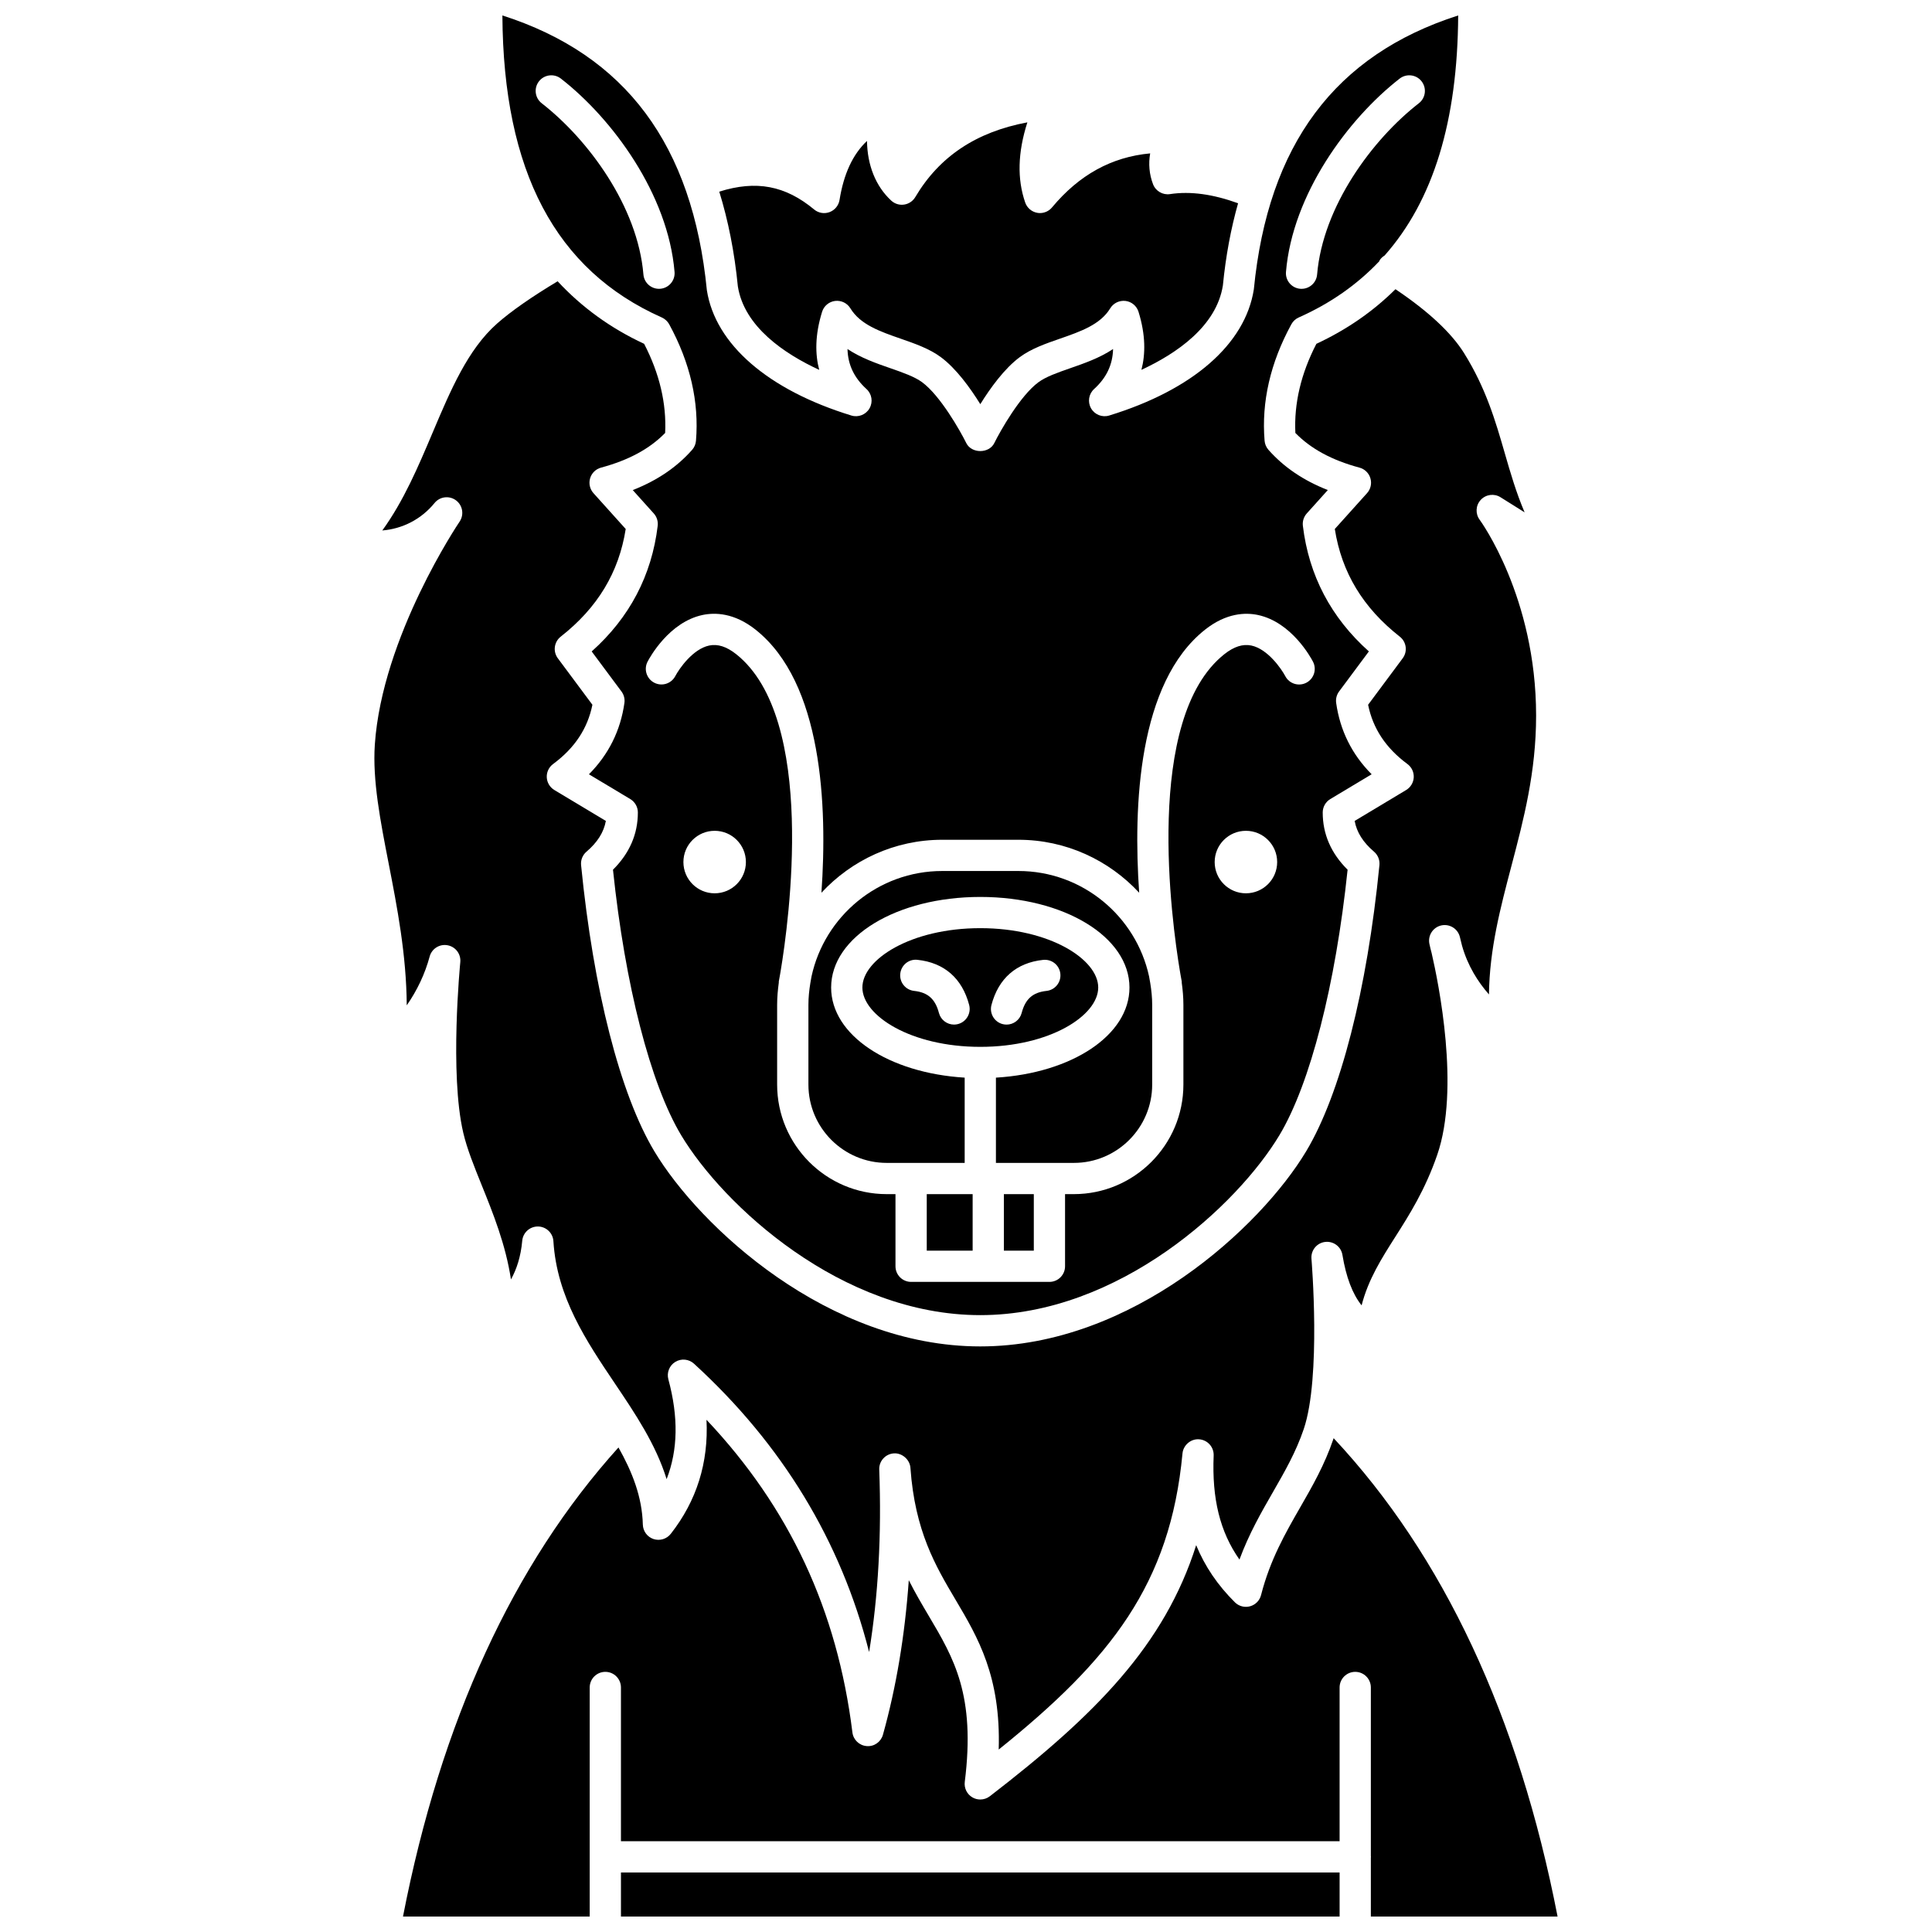 <?xml version="1.0" encoding="UTF-8"?>
<!-- Uploaded to: ICON Repo, www.iconrepo.com, Generator: ICON Repo Mixer Tools -->
<svg width="800px" height="800px" version="1.1" viewBox="144 144 512 512" xmlns="http://www.w3.org/2000/svg">
 <defs>
  <clipPath id="c">
   <path d="m308 640h192v11.902h-192z"/>
  </clipPath>
  <clipPath id="b">
   <path d="m250 520h307v131.9h-307z"/>
  </clipPath>
  <clipPath id="a">
   <path d="m277 148.09h254v344.91h-254z"/>
  </clipPath>
 </defs>
 <path d="m410.04 460.46h7.93v14.977h-7.93z"/>
 <path d="m435.04 405.7c0-7.438-12.836-15.727-31.25-15.727-18.414 0-31.25 8.285-31.25 15.727 0 7.441 12.836 15.727 31.25 15.727 18.414 0 31.25-8.285 31.25-15.727zm-37.156 9.688c-0.352 0.09-0.707 0.137-1.059 0.137-1.832 0-3.512-1.227-4-3.086-0.973-3.703-2.941-5.445-6.57-5.84-2.277-0.246-3.918-2.285-3.676-4.559 0.246-2.273 2.254-3.938 4.559-3.676 7.102 0.762 11.836 4.898 13.699 11.957 0.578 2.219-0.742 4.484-2.953 5.066zm23.438-8.785c-3.633 0.391-5.598 2.137-6.57 5.84-0.488 1.859-2.164 3.086-4 3.086-0.352 0-0.703-0.047-1.059-0.137-2.211-0.582-3.531-2.848-2.949-5.059 1.859-7.062 6.598-11.199 13.699-11.957 2.305-0.234 4.316 1.402 4.559 3.676 0.242 2.269-1.402 4.309-3.68 4.551z"/>
 <path d="m389.6 460.46h12.16v14.977h-12.16z"/>
 <path d="m378.99 452.18h20.66v-22.594c-20.152-1.223-35.391-11.27-35.391-23.879 0-13.461 17.363-24.008 39.531-24.008 22.172 0 39.531 10.547 39.531 24.008 0 12.613-15.238 22.664-35.391 23.879v22.594h20.66c11.441 0 20.75-9.309 20.75-20.75v-21.145c0-1.957-0.203-3.867-0.508-5.738-0.086-0.469-0.191-1.074-0.316-1.785-3.461-15.949-17.668-27.938-34.637-27.938h-20.18c-16.969 0-31.176 11.988-34.637 27.938-0.121 0.711-0.227 1.316-0.316 1.785-0.305 1.871-0.508 3.781-0.508 5.738v21.145c0 11.441 9.309 20.75 20.75 20.75z"/>
 <path d="m361.1 242.02c-1.098-4.156-1.145-9.242 0.762-15.383 0.48-1.559 1.832-2.684 3.449-2.887 1.641-0.188 3.195 0.57 4.047 1.957 2.629 4.324 7.84 6.137 13.355 8.055 3.711 1.293 7.555 2.625 10.582 4.856 4.106 3.023 7.863 8.25 10.496 12.492 2.633-4.246 6.394-9.469 10.496-12.492 3.027-2.231 6.871-3.57 10.582-4.856 5.516-1.918 10.727-3.731 13.355-8.055 0.844-1.387 2.414-2.141 4.047-1.957 1.617 0.199 2.969 1.328 3.449 2.887 1.902 6.133 1.855 11.219 0.766 15.375 9.324-4.332 19.879-11.539 21.59-22.367 0.762-7.785 2.121-15.031 4.027-21.781-6.621-2.391-12.59-3.25-18.047-2.422-1.906 0.289-3.785-0.789-4.484-2.609-1.012-2.629-1.25-5.449-0.766-8.184-10.246 0.953-18.801 5.676-26.02 14.328-0.789 0.949-1.969 1.488-3.18 1.488-0.25 0-0.496-0.02-0.75-0.07-1.465-0.27-2.676-1.309-3.168-2.719-2.156-6.258-1.98-13.254 0.574-21.25-13.578 2.543-23.332 9.059-29.707 19.809-0.637 1.074-1.727 1.805-2.965 1.984-1.238 0.184-2.488-0.207-3.402-1.051-4.133-3.809-6.34-9.41-6.426-15.816-3.766 3.543-6.164 8.715-7.277 15.633-0.234 1.465-1.242 2.695-2.633 3.223-1.395 0.523-2.961 0.262-4.098-0.691-7.644-6.34-15.328-7.809-25.145-4.731 2.363 7.641 4.031 15.977 4.926 25.102 1.688 10.66 12.234 17.816 21.562 22.133z"/>
 <g clip-path="url(#c)">
  <path d="m308.56 640.23h190.45v11.672h-190.45z"/>
 </g>
 <path d="m257.86 397.5c0.559-2.078 2.621-3.394 4.746-2.996 2.125 0.387 3.59 2.336 3.375 4.484-0.027 0.293-2.883 29.574 0.789 45.211 0.992 4.25 2.887 8.934 4.887 13.887 3.023 7.492 6.344 15.715 7.754 24.98 1.488-2.688 2.606-6.008 2.988-10.262 0.195-2.137 1.984-3.769 4.125-3.769h0.059c2.164 0.027 3.941 1.727 4.074 3.883 0.922 14.879 8.734 26.48 16.285 37.703 5.371 7.977 10.867 16.137 13.719 25.367 3.016-7.754 3.156-16.496 0.461-26.461-0.477-1.777 0.27-3.656 1.844-4.617 1.57-0.957 3.586-0.766 4.949 0.48 23.383 21.375 38.941 47.012 46.41 76.422 2.426-14.891 3.328-31.082 2.684-48.367-0.086-2.258 1.656-4.164 3.914-4.289 2.07-0.133 4.195 1.586 4.352 3.844 1.191 16.773 6.664 26.012 11.957 34.945 5.93 10.008 12.027 20.316 11.438 39.699 29.672-23.844 45.461-43.84 48.703-78.473 0.211-2.231 2.254-3.918 4.402-3.742 2.238 0.152 3.949 2.062 3.859 4.305-0.48 11.418 1.656 20.191 6.836 27.566 2.543-6.871 5.762-12.465 8.895-17.918 3.129-5.445 6.09-10.594 8.148-16.68 4.644-13.723 2.062-44.809 2.039-45.117-0.191-2.215 1.402-4.188 3.609-4.461 2.227-0.262 4.234 1.242 4.598 3.438 0.973 5.898 2.648 10.328 5.082 13.371 1.777-6.898 5.269-12.402 8.922-18.141 3.711-5.836 7.91-12.441 11.125-21.762 6.047-17.52 0.367-45.43-1.488-53.461-0.215-0.789-0.414-1.598-0.59-2.43-0.461-2.199 0.914-4.363 3.098-4.883 2.18-0.508 4.387 0.805 4.957 2.973 0.059 0.207 0.27 1.043 0.594 2.394 1.512 5.34 4.203 9.57 7.133 12.914 0.156-12.055 3.012-22.871 5.988-34.18 3.195-12.156 6.508-24.73 6.508-39.723 0-31.438-14.801-51.68-14.949-51.879-1.191-1.598-1.078-3.816 0.273-5.281 1.352-1.465 3.555-1.762 5.246-0.699l6.383 4c-2.254-5.281-3.766-10.52-5.254-15.66-2.445-8.465-4.977-17.219-10.805-26.555-3.379-5.41-9.5-11.094-18.168-16.918-5.938 5.891-12.914 10.734-20.957 14.473-4.078 7.883-5.949 15.812-5.57 23.621 4.117 4.215 9.695 7.231 16.992 9.191 1.391 0.371 2.488 1.445 2.894 2.824 0.41 1.379 0.07 2.875-0.891 3.941l-8.543 9.496c1.812 11.516 7.461 20.867 17.223 28.531 1.77 1.387 2.109 3.926 0.77 5.727l-9.168 12.324c1.285 6.324 4.703 11.473 10.422 15.707 1.113 0.824 1.738 2.144 1.672 3.527-0.07 1.379-0.82 2.637-2.004 3.352l-13.656 8.195c0.547 3.004 2.234 5.684 5.129 8.148 1.031 0.879 1.57 2.211 1.438 3.559-3.269 33.09-10.352 60.734-19.422 75.855-11.992 19.988-46.047 51.699-86.363 51.699-40.32 0-74.375-31.711-86.363-51.699-9.07-15.121-16.148-42.77-19.422-75.855-0.133-1.352 0.406-2.68 1.438-3.559 2.891-2.465 4.582-5.148 5.129-8.148l-13.656-8.195c-1.184-0.711-1.938-1.973-2.004-3.352-0.066-1.383 0.562-2.703 1.672-3.527 5.719-4.231 9.141-9.383 10.422-15.707l-9.168-12.324c-1.336-1.801-0.996-4.34 0.77-5.727 9.762-7.664 15.414-17.016 17.223-28.531l-8.543-9.496c-0.957-1.066-1.297-2.562-0.891-3.941 0.41-1.379 1.504-2.453 2.894-2.824 7.305-1.969 12.879-4.977 16.992-9.191 0.383-7.801-1.488-15.734-5.57-23.621-8.965-4.168-16.578-9.734-22.926-16.574-6.856 4.121-12.305 7.902-16.051 11.211-7.742 6.844-12.289 17.586-17.098 28.953-3.769 8.906-7.641 18.055-13.316 25.875 5.375-0.438 10.344-2.977 13.848-7.277 1.398-1.727 3.906-2.027 5.684-0.707 1.781 1.324 2.195 3.816 0.949 5.652-0.207 0.301-20.531 30.453-22.461 59.105-0.633 9.43 1.461 20.164 3.676 31.531 2.231 11.457 4.695 24.105 4.785 37.539 2.746-3.93 4.84-8.352 6.07-12.926z"/>
 <g clip-path="url(#b)">
  <path d="m507.3 651.9h49.473c-10.32-53.082-30.25-95.68-59.348-126.77-0.023 0.07-0.043 0.152-0.066 0.223-2.324 6.852-5.617 12.598-8.816 18.152-3.906 6.801-7.945 13.828-10.352 23.211-0.367 1.441-1.477 2.57-2.91 2.965-1.434 0.398-2.961-0.008-4.019-1.051-4.555-4.523-7.953-9.516-10.262-15.145-8.383 26.488-26.715 44.996-54.688 66.543-0.742 0.57-1.637 0.859-2.527 0.859-0.707 0-1.418-0.18-2.059-0.547-1.449-0.832-2.262-2.453-2.051-4.113 2.894-23.012-2.883-32.766-9.578-44.062-1.734-2.938-3.547-5.996-5.258-9.395-1.035 14.648-3.324 28.348-6.848 40.945-0.531 1.902-2.312 3.184-4.297 3.016-1.969-0.148-3.555-1.66-3.797-3.625-4.004-32.359-16.688-59.582-38.668-82.848 0.57 11.348-2.598 21.473-9.473 30.23-1.082 1.375-2.914 1.914-4.562 1.375-1.656-0.551-2.789-2.082-2.836-3.832-0.18-7.328-2.805-13.953-6.457-20.441-27.875 30.887-47.066 72.656-57.105 124.31h49.48v-60.703c0-2.285 1.852-4.141 4.141-4.141 2.289 0 4.141 1.855 4.141 4.141v40.75h190.45v-40.75c0-2.285 1.852-4.141 4.141-4.141 2.289 0 4.141 1.855 4.141 4.141v44.73c0 0.059 0.031 0.105 0.031 0.16 0 0.059-0.027 0.105-0.031 0.16v15.648z"/>
 </g>
 <g clip-path="url(#a)">
  <path d="m319.39 228.14c0.828 0.367 1.516 1.004 1.953 1.797 5.57 10.195 7.953 20.586 7.098 30.875-0.074 0.891-0.43 1.73-1.023 2.402-4.07 4.606-9.25 8.121-15.73 10.664l5.578 6.203c0.797 0.887 1.172 2.074 1.031 3.262-1.582 13.152-7.457 24.336-17.492 33.297l7.891 10.609c0.648 0.871 0.934 1.965 0.781 3.043-1.031 7.32-4.188 13.656-9.402 18.902l10.957 6.57c1.246 0.75 2.008 2.094 2.008 3.543 0.004 5.734-2.211 10.828-6.594 15.176 3.195 30.566 9.918 56.762 18.07 70.359 11.059 18.434 42.359 47.68 79.27 47.68 36.906 0 68.207-29.246 79.27-47.68 8.156-13.594 14.875-39.793 18.07-70.359-4.387-4.348-6.602-9.445-6.594-15.18 0.004-1.453 0.766-2.801 2.008-3.543l10.957-6.57c-5.219-5.246-8.367-11.582-9.402-18.902-0.152-1.082 0.129-2.176 0.777-3.047l7.891-10.609c-10.035-8.961-15.91-20.145-17.492-33.297-0.141-1.184 0.234-2.371 1.031-3.262l5.578-6.203c-6.477-2.543-11.656-6.059-15.73-10.664-0.594-0.672-0.949-1.512-1.023-2.402-0.855-10.289 1.527-20.68 7.098-30.875 0.434-0.797 1.121-1.43 1.953-1.797 8.383-3.727 15.461-8.691 21.328-14.879 0.047-0.082 0.051-0.18 0.098-0.262 0.344-0.547 0.809-0.953 1.32-1.27 12.906-14.559 19.352-35.609 19.508-63.625-32.664 10.469-50.398 34.27-54.156 72.602-2.289 14.555-16.25 26.645-38.328 33.422-1.844 0.57-3.852-0.223-4.812-1.91-0.957-1.684-0.621-3.809 0.812-5.113 3.262-2.969 4.918-6.422 5.027-10.598-3.555 2.371-7.625 3.785-11.391 5.094-3.269 1.141-6.363 2.215-8.391 3.707-4.809 3.543-10.074 12.836-11.695 16.121-1.391 2.824-6.031 2.824-7.426 0-1.625-3.285-6.887-12.574-11.695-16.121-2.023-1.492-5.117-2.566-8.391-3.707-3.769-1.309-7.84-2.727-11.391-5.094 0.105 4.176 1.766 7.629 5.027 10.598 1.438 1.305 1.773 3.43 0.812 5.113-0.957 1.684-2.973 2.481-4.812 1.91-22.078-6.773-36.039-18.867-38.293-33.18-3.793-38.562-21.527-62.375-54.191-72.844 0.234 41.309 14.082 67.52 42.254 80.043zm195.54-63.316c1.812-1.398 4.41-1.074 5.809 0.73 1.402 1.805 1.082 4.406-0.727 5.809-12.332 9.59-25.449 27.344-26.965 45.383-0.18 2.16-1.988 3.797-4.121 3.797-0.117 0-0.23-0.004-0.352-0.012-2.277-0.191-3.973-2.195-3.777-4.473 1.723-20.543 16.375-40.531 30.133-51.234zm-181.54 215.91c-4.574 0-8.281-3.707-8.281-8.281 0-4.574 3.707-8.281 8.281-8.281s8.281 3.707 8.281 8.281c0 4.574-3.711 8.281-8.281 8.281zm140.79 0c-4.57 0-8.281-3.707-8.281-8.281 0-4.574 3.711-8.281 8.281-8.281 4.57 0 8.281 3.707 8.281 8.281 0.004 4.574-3.707 8.281-8.281 8.281zm-129.93-69.852c17.707 14.047 19.043 46.633 17.438 69.699 7.992-8.609 19.367-14.035 32.012-14.035h20.18c12.645 0 24.02 5.426 32.012 14.035-1.605-23.062-0.27-55.648 17.438-69.699 5.656-4.488 10.758-4.598 14.043-3.902 8.91 1.902 14.027 11.305 14.578 12.367 1.055 2.027 0.266 4.531-1.766 5.586-2.023 1.051-4.527 0.266-5.578-1.754-1.031-1.945-4.648-7.191-8.992-8.109-2.254-0.469-4.598 0.277-7.148 2.293-21.438 17.012-13.934 71.051-11.789 83.941 0.078 0.367 0.121 0.75 0.191 1.117 0.18 1.023 0.293 1.625 0.301 1.684 0.02 0.098-0.012 0.195 0 0.297 0.262 1.93 0.441 3.879 0.441 5.879v21.145c0 16.008-13.023 29.031-29.031 29.031h-2.332v19.117c0 2.285-1.852 4.141-4.141 4.141h-36.656c-2.289 0-4.141-1.855-4.141-4.141v-19.117h-2.332c-16.008 0-29.031-13.023-29.031-29.031v-21.145c0-2 0.184-3.949 0.441-5.879 0.012-0.098-0.02-0.195 0-0.297 0.012-0.059 0.129-0.664 0.305-1.684 0.066-0.371 0.113-0.75 0.191-1.117 2.144-12.895 9.648-66.938-11.789-83.941-2.547-2.019-4.891-2.762-7.148-2.293-4.348 0.914-7.969 6.16-8.992 8.109-1.066 2.016-3.559 2.801-5.59 1.738-2.016-1.059-2.809-3.547-1.75-5.574 0.555-1.062 5.668-10.469 14.578-12.367 3.312-0.695 8.402-0.582 14.059 3.906zm-56.695-139.52c-1.805-1.402-2.129-4.008-0.727-5.809 1.402-1.801 4.004-2.129 5.809-0.73 13.754 10.699 28.406 30.691 30.125 51.23 0.195 2.277-1.5 4.281-3.777 4.473-0.121 0.008-0.238 0.012-0.352 0.012-2.133 0-3.941-1.637-4.121-3.797-1.508-18.035-14.629-35.789-26.957-45.379z"/>
 </g>
</svg>